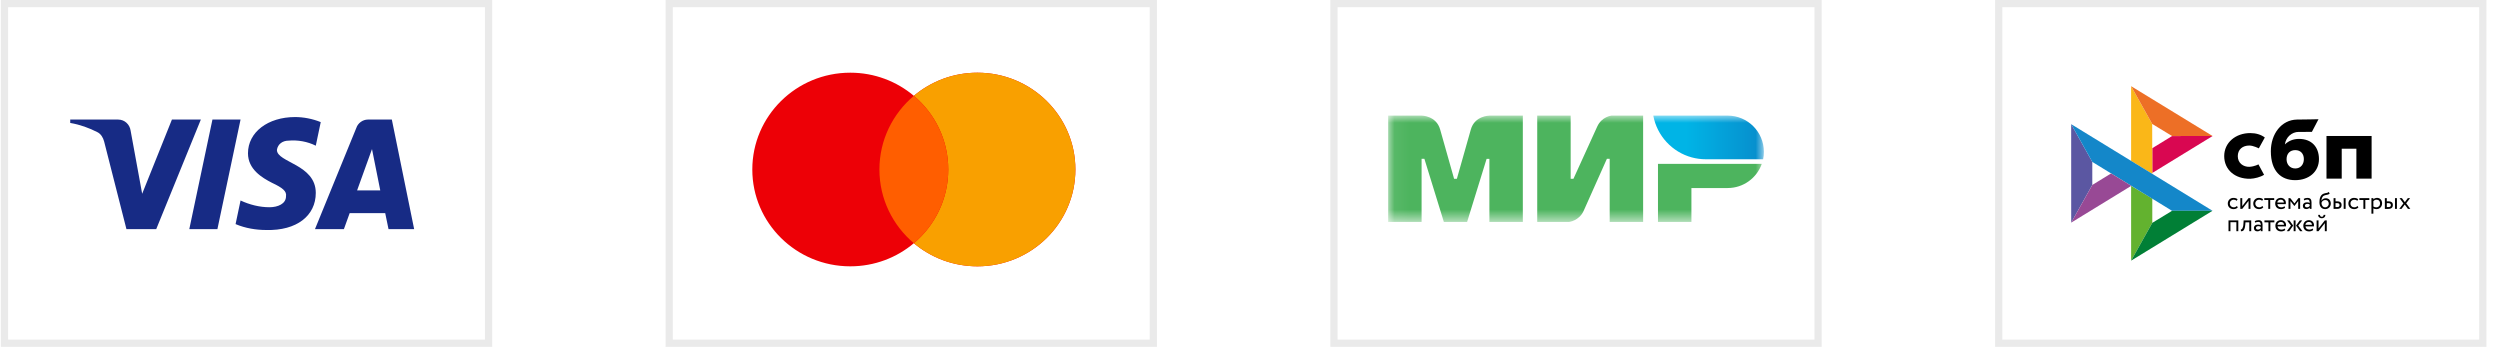<?xml version="1.0" encoding="UTF-8"?> <svg xmlns="http://www.w3.org/2000/svg" width="173" height="24" viewBox="0 0 173 24" fill="none"><g style="mix-blend-mode:luminosity"><rect x="0.31" y="0.25" width="33.5" height="23.5" stroke="#EAEAEA" stroke-width="0.5"></rect><path fill-rule="evenodd" clip-rule="evenodd" d="M10.81 15.858H8.75L7.206 9.792C7.133 9.513 6.977 9.266 6.748 9.15C6.176 8.858 5.547 8.625 4.86 8.508V8.274H8.178C8.636 8.274 8.979 8.625 9.037 9.033L9.838 13.408L11.897 8.274H13.899L10.81 15.858ZM15.044 15.858H13.099L14.701 8.274H16.646L15.044 15.858ZM19.163 10.375C19.22 9.967 19.563 9.733 19.964 9.733C20.594 9.675 21.279 9.792 21.852 10.083L22.195 8.45C21.623 8.217 20.993 8.1 20.422 8.1C18.534 8.1 17.16 9.15 17.16 10.608C17.16 11.717 18.133 12.299 18.82 12.65C19.563 13 19.849 13.233 19.792 13.583C19.792 14.108 19.22 14.341 18.648 14.341C17.962 14.341 17.274 14.166 16.646 13.874L16.302 15.508C16.989 15.799 17.733 15.916 18.419 15.916C20.536 15.974 21.852 14.925 21.852 13.35C21.852 11.366 19.163 11.25 19.163 10.375ZM28.66 15.858L27.115 8.274H25.456C25.113 8.274 24.769 8.508 24.655 8.858L21.795 15.858H23.797L24.197 14.75H26.657L26.886 15.858H28.66ZM25.742 10.316L26.314 13.174H24.712L25.742 10.316Z" fill="#172B85"></path></g><g style="mix-blend-mode:luminosity"><rect x="46.31" y="0.25" width="33.5" height="23.5" stroke="#EAEAEA" stroke-width="0.5"></rect><path fill-rule="evenodd" clip-rule="evenodd" d="M63.239 16.83C62.055 17.828 60.519 18.43 58.84 18.43C55.096 18.43 52.06 15.431 52.06 11.73C52.06 8.03 55.096 5.03 58.84 5.03C60.519 5.03 62.055 5.633 63.239 6.631C64.423 5.633 65.959 5.03 67.637 5.03C71.382 5.03 74.418 8.03 74.418 11.73C74.418 15.431 71.382 18.43 67.637 18.43C65.959 18.43 64.423 17.828 63.239 16.83Z" fill="#ED0006"></path><path fill-rule="evenodd" clip-rule="evenodd" d="M63.239 16.83C64.697 15.601 65.621 13.772 65.621 11.73C65.621 9.688 64.697 7.86 63.239 6.631C64.423 5.633 65.959 5.03 67.637 5.03C71.382 5.03 74.418 8.03 74.418 11.73C74.418 15.431 71.382 18.43 67.637 18.43C65.959 18.43 64.423 17.828 63.239 16.83Z" fill="#F9A000"></path><path fill-rule="evenodd" clip-rule="evenodd" d="M63.239 16.83C64.697 15.601 65.621 13.772 65.621 11.73C65.621 9.688 64.697 7.86 63.239 6.631C61.781 7.86 60.856 9.688 60.856 11.73C60.856 13.772 61.781 15.601 63.239 16.83Z" fill="#FF5E00"></path></g><g style="mix-blend-mode:luminosity"><rect x="92.31" y="0.25" width="33.5" height="23.5" stroke="#EAEAEA" stroke-width="0.5"></rect><mask id="mask0_14_124" style="mask-type:luminance" maskUnits="userSpaceOnUse" x="96" y="8" width="27" height="8"><path d="M122.06 8H96.06V15.36H122.06V8Z" fill="white"></path></mask><g mask="url(#mask0_14_124)"><path fill-rule="evenodd" clip-rule="evenodd" d="M103.066 8V8.003C103.063 8.003 102.05 8 101.78 8.967C101.533 9.854 100.836 12.303 100.816 12.371H100.623C100.623 12.371 99.91 9.867 99.659 8.964C99.389 7.997 98.374 8 98.374 8H96.06V15.36H98.374V10.989H98.47H98.567L99.916 15.36H101.523L102.873 10.992H103.066V15.36H105.38V8H103.066Z" fill="#4DB45E"></path><path fill-rule="evenodd" clip-rule="evenodd" d="M111.518 8C111.518 8 110.84 8.061 110.522 8.771L108.883 12.371H108.69V8H106.376V15.36H108.562C108.562 15.36 109.272 15.295 109.59 14.588L111.197 10.989H111.39V15.36H113.704V8H111.518Z" fill="#4DB45E"></path><path fill-rule="evenodd" clip-rule="evenodd" d="M114.732 11.341V15.358H117.046V13.012H119.553C120.645 13.012 121.571 12.315 121.915 11.341H114.732Z" fill="#4DB45E"></path><path fill-rule="evenodd" clip-rule="evenodd" d="M119.553 8H114.408C114.665 9.401 115.716 10.526 117.075 10.893C117.384 10.976 117.708 11.021 118.043 11.021H122.008C122.044 10.854 122.06 10.684 122.06 10.507C122.06 9.122 120.938 8 119.553 8Z" fill="url(#paint0_linear_14_124)"></path></g></g><g style="mix-blend-mode:luminosity"><g clip-path="url(#clip0_14_124)"><mask id="mask1_14_124" style="mask-type:luminance" maskUnits="userSpaceOnUse" x="138" y="0" width="35" height="24"><path d="M172.06 0H138.06V24H172.06V0Z" fill="white"></path></mask><g mask="url(#mask1_14_124)"><path d="M164.115 9.41V12.361H163.062V10.291H162.047V12.361H160.993V9.41L164.115 9.41Z" fill="black"></path><path fill-rule="evenodd" clip-rule="evenodd" d="M158.828 12.467C159.772 12.467 160.472 11.888 160.472 11.011C160.472 10.163 159.956 9.612 159.092 9.612C158.693 9.612 158.364 9.752 158.116 9.994C158.176 9.494 158.599 9.128 159.065 9.128C159.172 9.128 159.982 9.127 159.982 9.127L160.44 8.25C160.44 8.25 159.423 8.274 158.951 8.274C157.871 8.292 157.142 9.274 157.142 10.466C157.142 11.854 157.853 12.467 158.828 12.467ZM158.834 10.388C159.184 10.388 159.427 10.618 159.427 11.011C159.427 11.366 159.212 11.657 158.834 11.658C158.473 11.658 158.23 11.388 158.23 11.017C158.23 10.624 158.473 10.388 158.834 10.388Z" fill="black"></path><path d="M156.284 11.373C156.284 11.373 156.035 11.517 155.663 11.544C155.236 11.557 154.855 11.287 154.855 10.807C154.855 10.339 155.191 10.071 155.653 10.071C155.935 10.071 156.31 10.267 156.31 10.267C156.31 10.267 156.584 9.765 156.725 9.514C156.466 9.317 156.12 9.209 155.717 9.209C154.702 9.209 153.915 9.871 153.915 10.801C153.915 11.743 154.655 12.39 155.717 12.371C156.014 12.36 156.424 12.255 156.674 12.095L156.284 11.373Z" fill="black"></path><path d="M143.325 8.592L144.787 11.204V12.798L143.327 15.406L143.325 8.592Z" fill="#5B57A2"></path><path d="M148.939 10.254L150.309 9.414L153.112 9.412L148.939 11.968V10.254Z" fill="#D90751"></path><path d="M148.931 8.576L148.939 12.036L147.473 11.136V5.964L148.931 8.576Z" fill="#FAB718"></path><path d="M153.112 9.412L150.308 9.414L148.931 8.576L147.473 5.964L153.112 9.412Z" fill="#ED6F26"></path><path d="M148.939 15.421V13.742L147.473 12.859L147.474 18.036L148.939 15.421Z" fill="#63B22F"></path><path d="M150.305 14.589L144.787 11.204L143.325 8.592L153.106 14.585L150.305 14.589Z" fill="#1487C9"></path><path d="M147.474 18.036L148.939 15.421L150.305 14.589L153.106 14.586L147.474 18.036Z" fill="#017F36"></path><path d="M143.327 15.406L147.485 12.859L146.087 12.002L144.788 12.799L143.327 15.406Z" fill="#984995"></path><path d="M154.856 14.347C154.824 14.388 154.782 14.419 154.731 14.44C154.679 14.461 154.623 14.472 154.567 14.472C154.511 14.473 154.455 14.463 154.402 14.444C154.355 14.427 154.312 14.4 154.275 14.366C154.239 14.331 154.211 14.289 154.192 14.243C154.172 14.192 154.162 14.138 154.163 14.083C154.163 14.028 154.172 13.978 154.192 13.931C154.21 13.883 154.237 13.842 154.271 13.807C154.305 13.772 154.346 13.746 154.391 13.725C154.438 13.704 154.489 13.694 154.545 13.694C154.605 13.694 154.661 13.701 154.711 13.716C154.762 13.731 154.805 13.756 154.841 13.792L154.779 13.896C154.749 13.869 154.714 13.849 154.676 13.836C154.639 13.824 154.601 13.818 154.563 13.818C154.529 13.818 154.497 13.825 154.466 13.838C154.435 13.85 154.407 13.868 154.383 13.891C154.358 13.915 154.339 13.943 154.326 13.975C154.312 14.008 154.305 14.043 154.305 14.084C154.305 14.125 154.313 14.162 154.327 14.193C154.341 14.226 154.361 14.254 154.385 14.277C154.41 14.3 154.439 14.318 154.472 14.33C154.505 14.342 154.54 14.348 154.577 14.348C154.622 14.348 154.664 14.339 154.699 14.321C154.735 14.304 154.766 14.281 154.793 14.252L154.856 14.347ZM155.03 14.454V13.71H155.164V14.264L155.599 13.71H155.733V14.455H155.599V13.9L155.164 14.455L155.03 14.454ZM156.619 14.347C156.586 14.389 156.543 14.421 156.494 14.44C156.442 14.461 156.386 14.472 156.33 14.472C156.274 14.473 156.218 14.463 156.166 14.444C156.118 14.427 156.075 14.4 156.039 14.366C156.003 14.331 155.974 14.289 155.956 14.243C155.936 14.192 155.925 14.138 155.926 14.083C155.926 14.028 155.935 13.978 155.955 13.931C155.974 13.883 156.001 13.842 156.034 13.807C156.068 13.772 156.109 13.746 156.155 13.725C156.203 13.703 156.255 13.693 156.308 13.694C156.368 13.694 156.424 13.701 156.475 13.716C156.525 13.731 156.569 13.756 156.604 13.792L156.542 13.896C156.512 13.869 156.477 13.849 156.439 13.836C156.403 13.824 156.365 13.818 156.327 13.818C156.259 13.819 156.195 13.845 156.146 13.891C156.122 13.915 156.103 13.944 156.089 13.975C156.075 14.008 156.068 14.043 156.068 14.084C156.068 14.125 156.076 14.162 156.09 14.193C156.105 14.226 156.124 14.254 156.149 14.277C156.173 14.3 156.202 14.318 156.235 14.33C156.268 14.341 156.303 14.348 156.34 14.348C156.386 14.348 156.426 14.339 156.463 14.321C156.498 14.304 156.53 14.281 156.556 14.252L156.619 14.347ZM156.688 13.71H157.374V13.842H157.099V14.454H156.965V13.842H156.689L156.688 13.71Z" fill="black"></path><path fill-rule="evenodd" clip-rule="evenodd" d="M157.999 14.447C158.05 14.431 158.093 14.407 158.13 14.374L158.089 14.27C158.065 14.292 158.032 14.31 157.992 14.325C157.952 14.34 157.908 14.348 157.858 14.348C157.785 14.348 157.724 14.329 157.676 14.289C157.627 14.25 157.601 14.195 157.595 14.124H158.174C158.18 14.098 158.183 14.069 158.183 14.035C158.183 13.983 158.173 13.938 158.155 13.896C158.137 13.855 158.112 13.818 158.08 13.788C158.048 13.757 158.01 13.734 157.968 13.718C157.925 13.701 157.879 13.693 157.832 13.693C157.769 13.693 157.714 13.704 157.666 13.724C157.621 13.743 157.58 13.771 157.545 13.807C157.512 13.842 157.486 13.884 157.47 13.93C157.452 13.979 157.443 14.03 157.444 14.082C157.444 14.141 157.454 14.194 157.472 14.242C157.491 14.289 157.518 14.331 157.554 14.365C157.588 14.399 157.631 14.426 157.681 14.444C157.734 14.463 157.791 14.472 157.847 14.472C157.899 14.471 157.95 14.463 157.999 14.447ZM157.66 13.874C157.702 13.836 157.757 13.818 157.826 13.818C157.891 13.818 157.944 13.835 157.982 13.871C158.02 13.906 158.04 13.954 158.044 14.016H157.587C157.593 13.961 157.619 13.911 157.66 13.874Z" fill="black"></path><path d="M158.365 13.71H158.486L158.776 14.079L159.05 13.71H159.169V14.455H159.035V13.912L158.774 14.257H158.769L158.498 13.912V14.455H158.365V13.71Z" fill="black"></path><path fill-rule="evenodd" clip-rule="evenodd" d="M159.533 13.712C159.492 13.723 159.453 13.739 159.418 13.761L159.453 13.867C159.484 13.852 159.514 13.839 159.545 13.829C159.575 13.818 159.614 13.812 159.661 13.812C159.698 13.812 159.727 13.819 159.75 13.83C159.773 13.841 159.79 13.858 159.802 13.878C159.814 13.898 159.821 13.923 159.826 13.952C159.83 13.982 159.832 14.013 159.832 14.048C159.804 14.029 159.773 14.016 159.74 14.01C159.708 14.004 159.676 14 159.644 14C159.604 14 159.567 14.006 159.531 14.016C159.495 14.026 159.465 14.041 159.44 14.061C159.415 14.081 159.395 14.107 159.381 14.136C159.366 14.167 159.359 14.202 159.359 14.237C159.359 14.31 159.38 14.367 159.423 14.407C159.465 14.447 159.521 14.467 159.59 14.467C159.653 14.467 159.703 14.456 159.741 14.434C159.779 14.413 159.81 14.388 159.832 14.359V14.455H159.957V13.998C159.957 13.901 159.936 13.826 159.893 13.773C159.85 13.72 159.775 13.694 159.668 13.694C159.621 13.694 159.576 13.7 159.533 13.712ZM159.756 14.316C159.726 14.337 159.686 14.347 159.637 14.347C159.594 14.347 159.56 14.336 159.536 14.316C159.512 14.294 159.501 14.265 159.501 14.23C159.501 14.209 159.505 14.192 159.514 14.176C159.524 14.16 159.536 14.147 159.551 14.137C159.566 14.127 159.584 14.119 159.602 14.115C159.622 14.11 159.641 14.107 159.661 14.107C159.728 14.107 159.784 14.123 159.831 14.157V14.251C159.809 14.276 159.784 14.297 159.756 14.316ZM161.138 13.448C161.165 13.435 161.19 13.414 161.214 13.383L161.141 13.279C161.123 13.304 161.101 13.321 161.078 13.331C161.053 13.34 161.026 13.348 161 13.352L160.974 13.357C160.952 13.361 160.929 13.365 160.903 13.369C160.863 13.377 160.823 13.389 160.785 13.406C160.725 13.432 160.676 13.467 160.64 13.511C160.604 13.556 160.575 13.606 160.555 13.661C160.536 13.717 160.522 13.775 160.516 13.834C160.509 13.895 160.505 13.952 160.505 14.008C160.505 14.079 160.515 14.143 160.533 14.201C160.552 14.259 160.578 14.307 160.613 14.347C160.648 14.387 160.689 14.417 160.738 14.439C160.787 14.46 160.842 14.471 160.904 14.471C160.961 14.471 161.013 14.46 161.061 14.44C161.106 14.421 161.148 14.393 161.183 14.358C161.216 14.323 161.244 14.282 161.262 14.236C161.282 14.19 161.291 14.141 161.291 14.089C161.291 14.033 161.283 13.982 161.266 13.937C161.252 13.893 161.228 13.854 161.197 13.82C161.166 13.787 161.128 13.761 161.086 13.745C161.04 13.726 160.99 13.717 160.941 13.718C160.908 13.718 160.877 13.722 160.847 13.73C160.817 13.739 160.788 13.751 160.762 13.767C160.736 13.781 160.712 13.8 160.692 13.821C160.671 13.842 160.654 13.865 160.643 13.892H160.639C160.642 13.858 160.646 13.823 160.654 13.787C160.661 13.751 160.672 13.716 160.687 13.684C160.701 13.651 160.72 13.622 160.742 13.595C160.767 13.568 160.797 13.546 160.831 13.532C160.867 13.515 160.906 13.502 160.946 13.495L160.973 13.49C161 13.485 161.025 13.48 161.049 13.475C161.081 13.469 161.111 13.46 161.138 13.448ZM160.667 14.163C160.654 14.121 160.648 14.077 160.649 14.033C160.654 14.007 160.665 13.983 160.679 13.962C160.693 13.939 160.712 13.919 160.734 13.901C160.784 13.862 160.845 13.841 160.908 13.842C160.987 13.842 161.046 13.866 161.088 13.914C161.129 13.962 161.15 14.023 161.15 14.095C161.15 14.132 161.143 14.164 161.131 14.194C161.12 14.224 161.102 14.251 161.08 14.274C161.058 14.297 161.032 14.315 161.002 14.327C160.972 14.341 160.939 14.348 160.902 14.348C160.864 14.348 160.831 14.34 160.799 14.325C160.768 14.31 160.741 14.289 160.719 14.262C160.696 14.232 160.678 14.199 160.667 14.163ZM162.317 13.71H162.183V14.455H162.317V13.71ZM161.484 13.71H161.618V13.933H161.741C161.8 13.933 161.847 13.941 161.885 13.955C161.923 13.969 161.954 13.988 161.977 14.012C162 14.035 162.016 14.063 162.025 14.094C162.034 14.125 162.039 14.157 162.039 14.19C162.039 14.224 162.034 14.255 162.023 14.287C162.013 14.319 161.995 14.347 161.972 14.372C161.948 14.397 161.916 14.417 161.875 14.432C161.834 14.447 161.785 14.455 161.726 14.455H161.483L161.484 13.71ZM161.618 14.058V14.331H161.715C161.782 14.331 161.829 14.319 161.856 14.296C161.884 14.272 161.897 14.239 161.897 14.194C161.897 14.149 161.883 14.115 161.856 14.091C161.828 14.068 161.781 14.056 161.717 14.056H161.618V14.058Z" fill="black"></path><path d="M163.202 14.347C163.17 14.388 163.127 14.419 163.076 14.44C163.024 14.461 162.969 14.472 162.912 14.472C162.856 14.473 162.801 14.463 162.748 14.444C162.701 14.427 162.657 14.401 162.621 14.366C162.585 14.331 162.557 14.289 162.538 14.243C162.518 14.192 162.508 14.138 162.509 14.083C162.509 14.028 162.518 13.978 162.537 13.931C162.556 13.883 162.583 13.842 162.617 13.807C162.651 13.772 162.691 13.746 162.737 13.725C162.785 13.703 162.838 13.693 162.89 13.694C162.95 13.694 163.006 13.701 163.057 13.716C163.108 13.731 163.151 13.756 163.187 13.792L163.125 13.896C163.095 13.869 163.06 13.849 163.021 13.836C162.985 13.824 162.947 13.818 162.909 13.818C162.875 13.818 162.843 13.825 162.812 13.838C162.781 13.85 162.753 13.868 162.729 13.891C162.704 13.915 162.685 13.944 162.672 13.975C162.657 14.008 162.651 14.043 162.651 14.084C162.651 14.125 162.658 14.162 162.673 14.193C162.687 14.226 162.707 14.254 162.731 14.277C162.756 14.3 162.784 14.318 162.817 14.33C162.851 14.341 162.885 14.348 162.922 14.348C162.968 14.348 163.009 14.339 163.045 14.321C163.08 14.304 163.112 14.281 163.138 14.252L163.202 14.347ZM163.27 13.71H163.957V13.842H163.681V14.454H163.547V13.842H163.271L163.27 13.71Z" fill="black"></path><path fill-rule="evenodd" clip-rule="evenodd" d="M164.237 13.71H164.103V14.786H164.237V14.421C164.264 14.438 164.296 14.451 164.333 14.459C164.37 14.467 164.409 14.472 164.449 14.472C164.508 14.472 164.562 14.461 164.61 14.441C164.656 14.421 164.698 14.392 164.733 14.356C164.768 14.32 164.794 14.278 164.813 14.229C164.832 14.18 164.841 14.127 164.841 14.071C164.841 14.015 164.832 13.964 164.816 13.918C164.801 13.874 164.778 13.834 164.747 13.8C164.717 13.766 164.679 13.739 164.638 13.722C164.592 13.702 164.543 13.692 164.493 13.693C164.441 13.693 164.391 13.703 164.345 13.723C164.298 13.743 164.262 13.768 164.237 13.798V13.71ZM164.33 13.848C164.368 13.828 164.409 13.818 164.454 13.818C164.493 13.818 164.528 13.824 164.559 13.836C164.59 13.849 164.615 13.867 164.636 13.89C164.657 13.913 164.673 13.94 164.684 13.972C164.695 14.004 164.7 14.038 164.7 14.076C164.7 14.116 164.693 14.152 164.681 14.185C164.67 14.217 164.652 14.246 164.629 14.271C164.606 14.295 164.578 14.314 164.547 14.327C164.513 14.341 164.475 14.348 164.438 14.348C164.402 14.348 164.368 14.344 164.336 14.335C164.3 14.326 164.267 14.31 164.237 14.29V13.921C164.26 13.893 164.292 13.868 164.33 13.848ZM165.867 13.71H165.733V14.455H165.867V13.71ZM165.033 13.71H165.167V13.933H165.29C165.349 13.933 165.396 13.941 165.434 13.955C165.472 13.969 165.503 13.989 165.526 14.012C165.549 14.036 165.565 14.063 165.574 14.094C165.583 14.125 165.588 14.157 165.588 14.19C165.588 14.224 165.583 14.256 165.572 14.287C165.562 14.319 165.544 14.347 165.521 14.372C165.497 14.397 165.465 14.417 165.424 14.432C165.384 14.447 165.334 14.456 165.275 14.456H165.032L165.033 13.71ZM165.168 14.058V14.331H165.265C165.332 14.331 165.379 14.319 165.406 14.296C165.434 14.272 165.447 14.239 165.447 14.194C165.447 14.149 165.433 14.115 165.406 14.091C165.378 14.068 165.331 14.056 165.267 14.056H165.168V14.058Z" fill="black"></path><path d="M166.508 14.069L166.794 14.455H166.63L166.409 14.154L166.185 14.455H166.029L166.314 14.076L166.046 13.71H166.21L166.414 13.991L166.622 13.71H166.778L166.508 14.069ZM154.757 15.376H154.346V15.997H154.213V15.252H154.891V15.997H154.757V15.376ZM155.65 15.384H155.386L155.377 15.51C155.368 15.616 155.355 15.701 155.338 15.767C155.32 15.832 155.298 15.882 155.272 15.917C155.247 15.953 155.217 15.977 155.184 15.989C155.149 16.001 155.112 16.007 155.074 16.007L155.064 15.878C155.079 15.879 155.096 15.875 155.114 15.867C155.133 15.859 155.151 15.84 155.169 15.813C155.187 15.784 155.203 15.744 155.217 15.692C155.232 15.639 155.241 15.571 155.246 15.485L155.26 15.253H155.784V15.998H155.65V15.384Z" fill="black"></path><path fill-rule="evenodd" clip-rule="evenodd" d="M156.144 15.254C156.101 15.265 156.062 15.282 156.029 15.303L156.064 15.408C156.095 15.393 156.125 15.381 156.156 15.37C156.186 15.359 156.225 15.354 156.272 15.354C156.309 15.354 156.339 15.36 156.361 15.371C156.384 15.382 156.401 15.399 156.413 15.419C156.425 15.439 156.433 15.464 156.437 15.494C156.441 15.523 156.443 15.555 156.443 15.589C156.415 15.57 156.384 15.557 156.351 15.552C156.319 15.545 156.287 15.542 156.255 15.541C156.215 15.541 156.178 15.547 156.142 15.557C156.107 15.567 156.076 15.582 156.052 15.603C156.027 15.623 156.006 15.648 155.992 15.677C155.977 15.709 155.97 15.743 155.97 15.778C155.97 15.851 155.992 15.908 156.034 15.948C156.076 15.988 156.132 16.009 156.201 16.009C156.264 16.009 156.314 15.998 156.352 15.976C156.39 15.954 156.421 15.929 156.443 15.9V15.997H156.568V15.54C156.568 15.443 156.547 15.367 156.504 15.315C156.461 15.262 156.386 15.235 156.279 15.235C156.234 15.235 156.188 15.241 156.144 15.254ZM156.368 15.857C156.338 15.879 156.298 15.889 156.249 15.889C156.205 15.889 156.172 15.878 156.148 15.857C156.125 15.835 156.113 15.807 156.113 15.772C156.113 15.751 156.117 15.733 156.126 15.717C156.135 15.701 156.148 15.689 156.163 15.679C156.177 15.669 156.195 15.661 156.214 15.656C156.234 15.651 156.254 15.649 156.274 15.649C156.34 15.649 156.396 15.665 156.443 15.698V15.792C156.421 15.817 156.396 15.839 156.368 15.857Z" fill="black"></path><path d="M156.699 15.252H157.386V15.384H157.11V15.997H156.976V15.384H156.7L156.699 15.252Z" fill="black"></path><path fill-rule="evenodd" clip-rule="evenodd" d="M158.011 15.989C158.062 15.973 158.105 15.949 158.142 15.915L158.102 15.812C158.077 15.834 158.044 15.852 158.004 15.867C157.965 15.882 157.92 15.889 157.871 15.889C157.797 15.889 157.736 15.87 157.688 15.831C157.64 15.792 157.613 15.736 157.607 15.666H158.186C158.192 15.64 158.195 15.611 158.195 15.576C158.195 15.525 158.186 15.479 158.167 15.438C158.15 15.397 158.124 15.36 158.092 15.33C158.06 15.299 158.022 15.275 157.981 15.26C157.937 15.243 157.891 15.235 157.844 15.235C157.782 15.235 157.727 15.246 157.679 15.266C157.633 15.285 157.592 15.313 157.557 15.349C157.524 15.384 157.498 15.426 157.482 15.472C157.464 15.521 157.455 15.572 157.456 15.624C157.456 15.683 157.466 15.736 157.485 15.784C157.503 15.832 157.531 15.873 157.566 15.907C157.601 15.941 157.643 15.967 157.693 15.986C157.746 16.005 157.803 16.014 157.86 16.013C157.91 16.013 157.96 16.005 158.011 15.989ZM157.672 15.415C157.713 15.377 157.768 15.359 157.838 15.359C157.904 15.359 157.955 15.377 157.994 15.412C158.032 15.447 158.052 15.495 158.055 15.557H157.598C157.605 15.502 157.631 15.452 157.672 15.415ZM158.26 15.252H158.429L158.688 15.611L158.412 15.997H158.247L158.537 15.611L158.26 15.252ZM158.721 15.252H158.854V15.997H158.721V15.252ZM159.333 15.997L159.038 15.611L159.313 15.252H159.147L158.887 15.611L159.167 15.997H159.333ZM159.944 15.989C159.995 15.973 160.038 15.949 160.075 15.915L160.034 15.812C160.01 15.834 159.977 15.852 159.937 15.867C159.897 15.882 159.852 15.889 159.803 15.889C159.73 15.889 159.669 15.87 159.62 15.831C159.572 15.792 159.546 15.736 159.54 15.666H160.119C160.125 15.64 160.128 15.611 160.128 15.576C160.128 15.525 160.118 15.479 160.1 15.438C160.082 15.397 160.057 15.36 160.025 15.33C159.993 15.299 159.955 15.275 159.913 15.26C159.87 15.243 159.824 15.235 159.777 15.235C159.714 15.235 159.659 15.246 159.611 15.266C159.566 15.285 159.524 15.313 159.49 15.349C159.457 15.384 159.431 15.426 159.415 15.472C159.397 15.521 159.388 15.572 159.389 15.624C159.389 15.683 159.399 15.736 159.417 15.784C159.436 15.832 159.464 15.873 159.499 15.907C159.533 15.941 159.576 15.967 159.626 15.986C159.679 16.005 159.736 16.014 159.792 16.013C159.844 16.013 159.895 16.005 159.944 15.989ZM159.604 15.415C159.646 15.377 159.701 15.359 159.77 15.359C159.836 15.359 159.888 15.377 159.926 15.412C159.964 15.447 159.985 15.495 159.988 15.557H159.531C159.537 15.502 159.563 15.452 159.604 15.415ZM160.67 15.001C160.591 15.001 160.548 14.958 160.542 14.871H160.415C160.415 14.904 160.421 14.934 160.432 14.963C160.443 14.991 160.459 15.016 160.481 15.036C160.502 15.056 160.529 15.072 160.56 15.084C160.591 15.097 160.628 15.103 160.669 15.103C160.707 15.103 160.741 15.097 160.772 15.084C160.802 15.072 160.828 15.056 160.85 15.036C160.871 15.016 160.888 14.991 160.9 14.963C160.911 14.934 160.917 14.904 160.917 14.871H160.792C160.786 14.958 160.745 15.001 160.67 15.001ZM160.309 15.252V15.997H160.442L160.878 15.442V15.997H161.011V15.252H160.878L160.442 15.807V15.252H160.309Z" fill="black"></path></g></g><rect x="138.31" y="0.25" width="33.5" height="23.5" stroke="#EAEAEA" stroke-width="0.5"></rect></g><defs><linearGradient id="paint0_linear_14_124" x1="114.408" y1="9.511" x2="122.06" y2="9.511" gradientUnits="userSpaceOnUse"><stop offset="0.3" stop-color="#00B4E6"></stop><stop offset="1" stop-color="#088CCB"></stop></linearGradient><clipPath id="clip0_14_124"><rect x="138.06" width="34" height="24" fill="white"></rect></clipPath></defs></svg> 